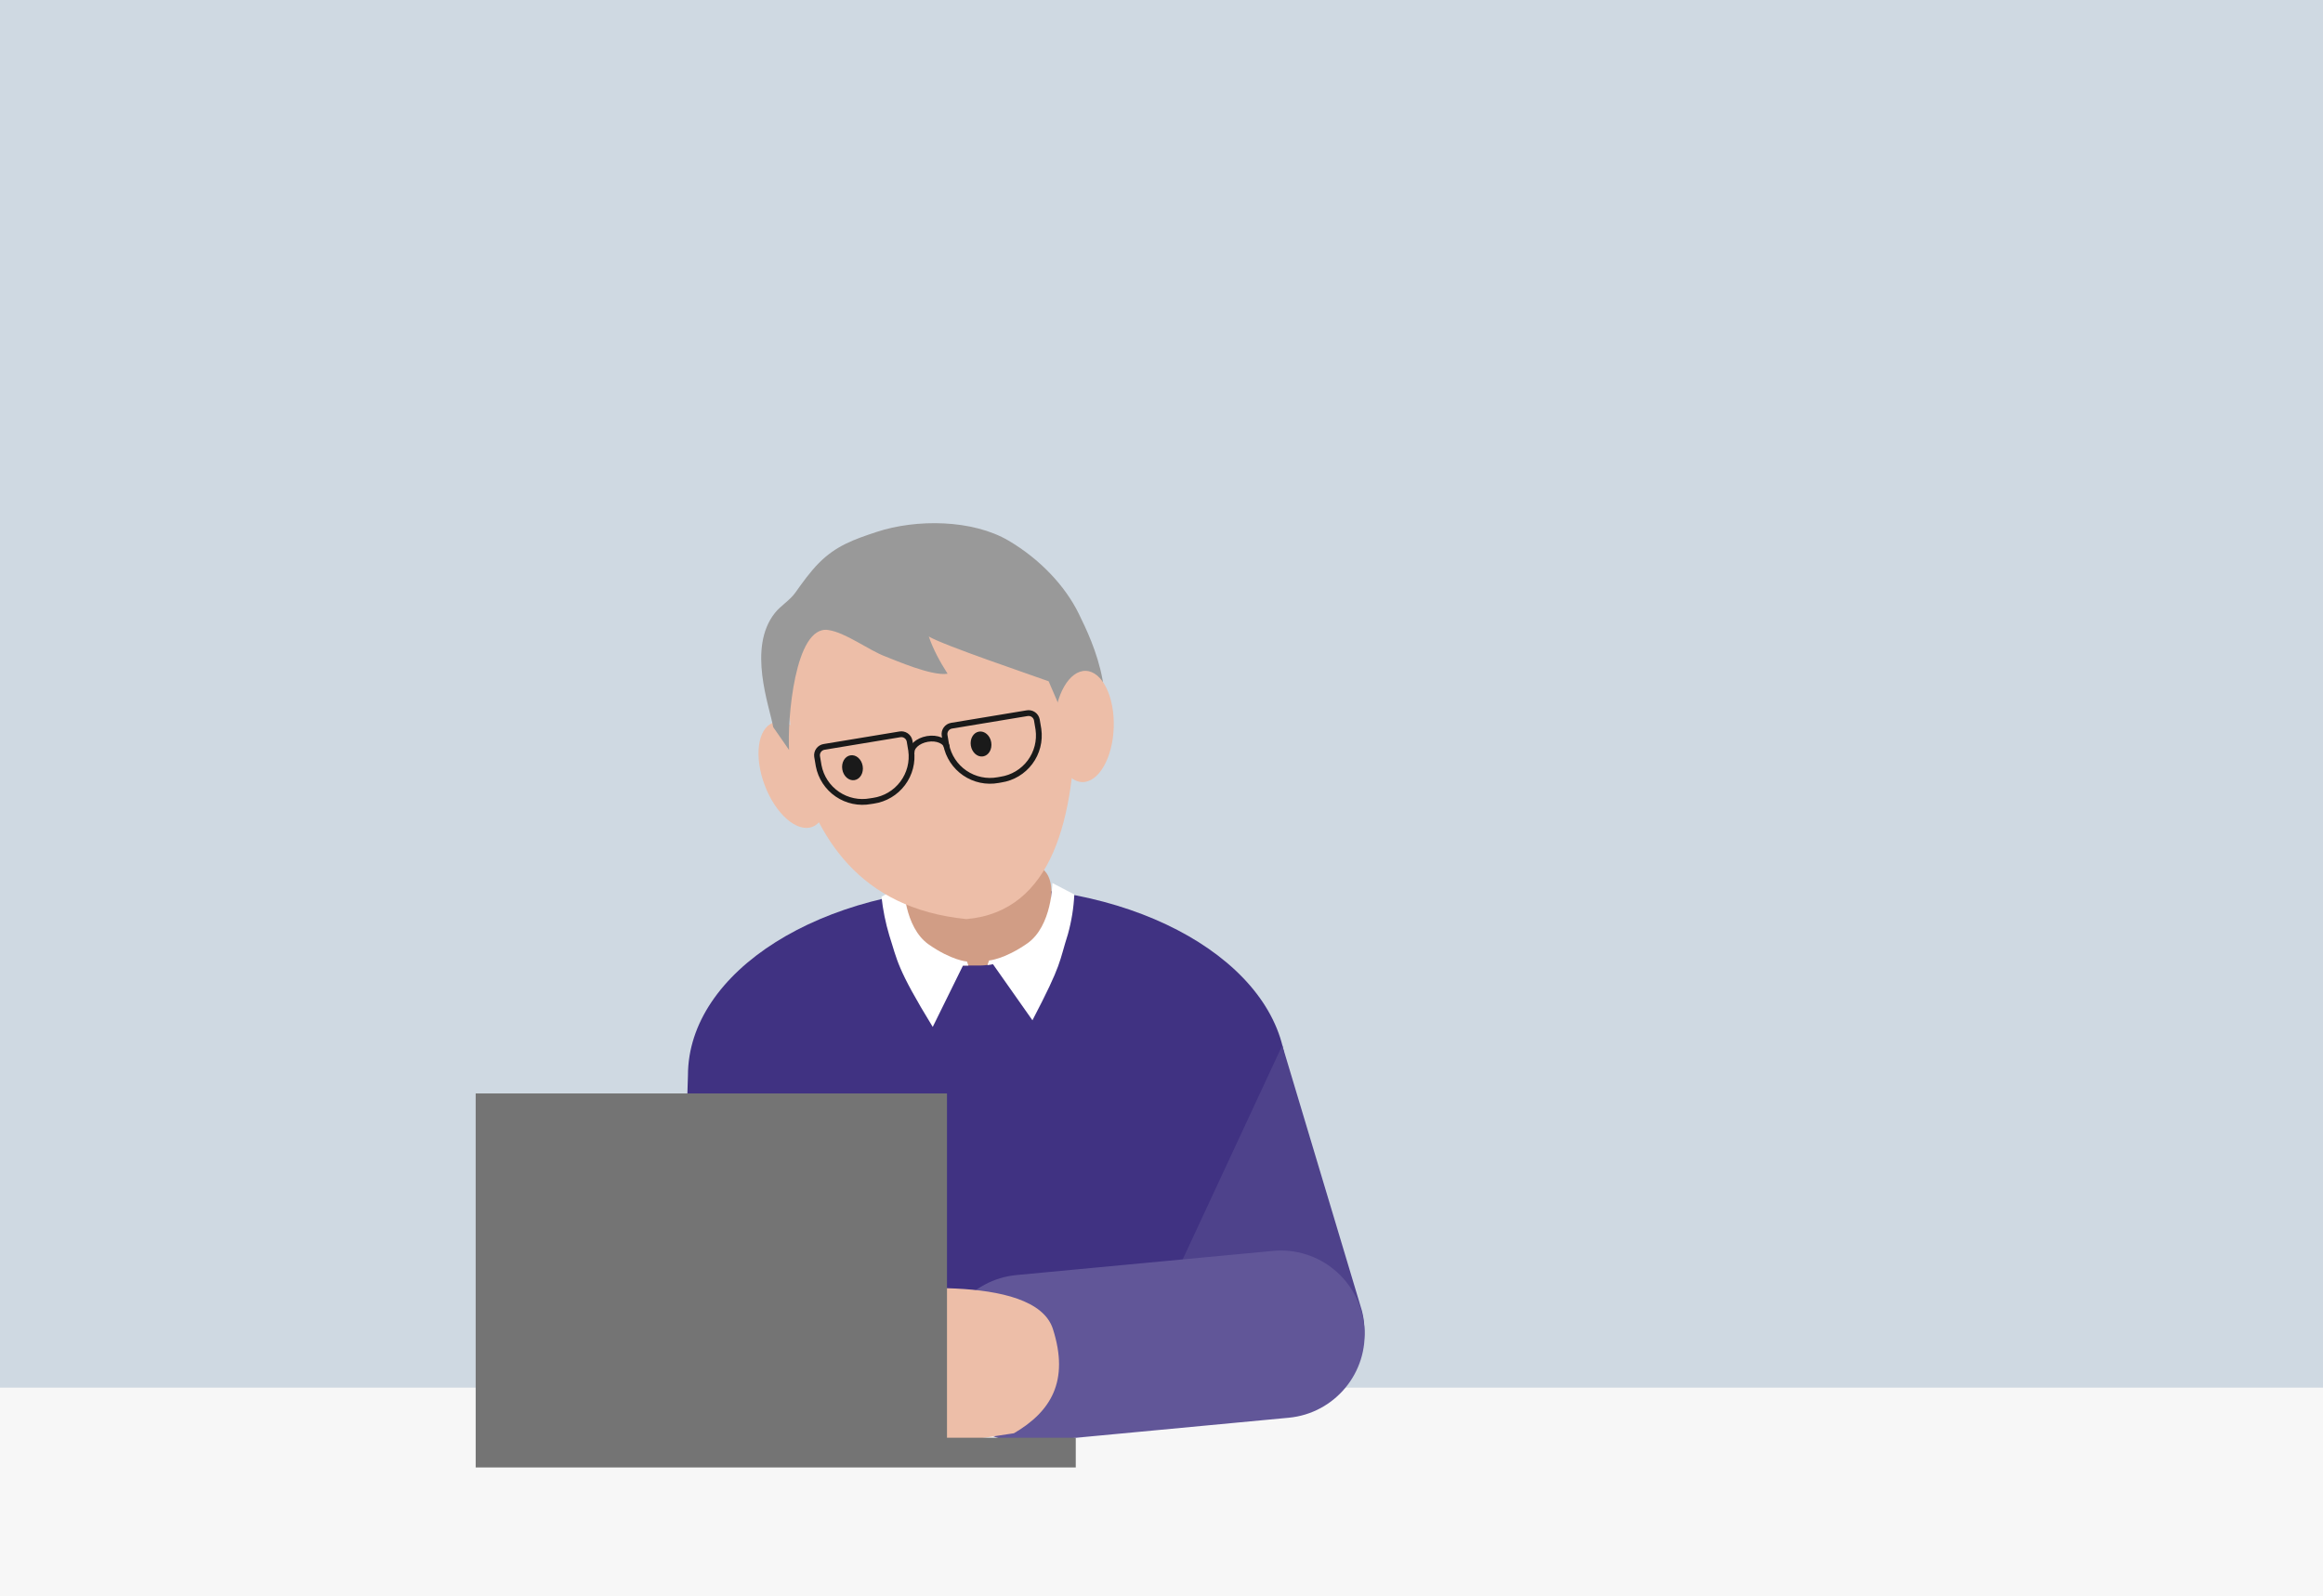 <svg width="713" height="490" viewBox="0 0 713 490" fill="none" xmlns="http://www.w3.org/2000/svg">
<rect x="0" y="0" width="713" height="490" fill="#333333" stroke="none"/>
<g clip-path="url(#clip0_3084_1848)">
<path d="M713 0H0V490H713V0Z" fill="#CFD9E2"/>
<path d="M713 426H0V490H713V426Z" fill="#F7F7F7"/>
<path d="M211.154 330.161C211.154 298.206 252.271 272.296 302.995 272.296C353.719 272.296 394.762 298.206 394.762 330.161V434.354L207.945 433.649L211.154 330.161Z" fill="#403282"/>
<path d="M362.786 387.116L369.926 414.935C371.589 421.338 375.722 426.821 381.42 430.182C387.117 433.544 393.915 434.51 400.323 432.869V432.869C406.692 431.134 412.12 426.958 415.428 421.246C418.737 415.535 419.661 408.749 417.998 402.361L393.573 320.924" fill="#4E428B"/>
<path d="M292.759 296.424H300.456C310.434 296.424 321.803 289.006 322.007 280.233L322.359 278.564C324.919 262.021 313.921 265.081 304.277 265.081H290.07C281.576 265.081 273.267 265.489 274.38 277.025C274.454 286.725 281.632 296.424 292.759 296.424Z" fill="#D19D85"/>
<path d="M327.775 286.8C324.974 295.573 326.143 295.499 316.888 313.229L304.777 296.018L303.071 296.278L303.572 294.868C303.572 294.868 308.264 294.534 315.293 289.638C322.953 284.297 323.008 271.092 323.008 271.092L329.741 274.597C329.544 278.726 328.884 282.819 327.775 286.8Z" fill="white"/>
<path d="M272.95 287.169C275.454 294.866 275.138 297.054 286.285 315.267L295.558 296.442H297.227L296.8 295.2C296.8 295.2 292.089 294.866 285.079 289.97C277.419 284.628 277.364 271.423 277.364 271.423L270.557 275.318C270.996 279.332 271.797 283.299 272.95 287.169Z" fill="white"/>
<path d="M234.731 241.11C231.39 232.287 232.51 223.686 237.233 221.897C241.955 220.109 248.492 225.811 251.833 234.634C255.173 243.456 254.053 252.058 249.331 253.846C244.608 255.634 238.072 249.932 234.731 241.11Z" fill="#EDBEA8"/>
<path d="M244.092 233.368C250.502 256.996 263.594 278.835 296.615 282.163C323.231 279.855 329.915 250.853 330.147 218.809C324.731 187.503 313.455 162.67 277.067 168.734C242.126 174.706 238.695 202.062 244.092 233.368Z" fill="#EDBEA8"/>
<path d="M242.196 230.25C241.623 221.007 243.935 192.022 254.122 193.4C259.528 194.129 266.501 199.568 271.82 201.567C274.809 202.691 285.957 207.621 290.845 206.837C288.546 203.217 286.469 199.484 285.076 195.413C289.829 198.189 315.673 206.911 321.859 209.156L333.331 235.746C345.626 217.964 335.283 196.979 331.164 188.518C326.928 179.814 319.151 171.643 309.591 165.995C298.462 159.436 281.207 159.299 269.056 163.305C262.023 165.635 256.57 167.567 251.342 172.849C248.627 175.598 246.374 178.756 244.137 181.91C242.409 184.352 239.667 185.869 237.815 188.21C229.371 198.897 236.135 216.623 237.32 223.227" fill="#999999"/>
<path d="M297.982 228.927C297.634 226.825 298.753 224.889 300.48 224.603C302.208 224.317 303.892 225.788 304.24 227.89C304.588 229.992 303.47 231.928 301.742 232.214C300.014 232.501 298.331 231.029 297.982 228.927Z" fill="#1A1A1A"/>
<path d="M258.528 236.209C258.179 234.108 259.298 232.172 261.026 231.885C262.754 231.599 264.437 233.07 264.785 235.172C265.134 237.274 264.015 239.21 262.287 239.497C260.559 239.783 258.876 238.311 258.528 236.209Z" fill="#1A1A1A"/>
<path d="M290.627 229.38C290.293 227.525 287.623 226.339 284.637 226.858C281.651 227.377 279.518 229.343 279.833 231.253" stroke="#1A1A1A" stroke-width="1.778" stroke-miterlimit="10"/>
<path d="M289.923 225.727L290.405 228.602C291.089 232.154 293.149 235.292 296.137 237.331C299.125 239.371 302.798 240.146 306.355 239.489L307.208 239.34C310.777 238.804 313.989 236.879 316.146 233.986C318.303 231.093 319.23 227.465 318.725 223.891L318.243 221.017C318.181 220.682 318.053 220.364 317.867 220.079C317.681 219.795 317.441 219.55 317.16 219.358C316.879 219.167 316.563 219.033 316.23 218.964C315.897 218.896 315.554 218.893 315.22 218.958L292.037 222.797C291.373 222.915 290.781 223.287 290.387 223.834C289.992 224.381 289.826 225.06 289.923 225.727V225.727Z" stroke="#1A1A1A" stroke-width="1.778" stroke-miterlimit="10"/>
<path d="M250.789 232.218L251.272 235.093C251.955 238.644 254.016 241.78 257.005 243.817C259.993 245.853 263.666 246.624 267.221 245.961L268.074 245.831C271.655 245.307 274.882 243.389 277.054 240.495C279.225 237.601 280.164 233.966 279.666 230.382L279.184 227.507C279.058 226.836 278.67 226.243 278.107 225.857C277.544 225.471 276.85 225.324 276.179 225.449L252.978 229.288C252.3 229.389 251.69 229.753 251.28 230.302C250.87 230.851 250.694 231.54 250.789 232.218Z" stroke="#1A1A1A" stroke-width="1.778" stroke-miterlimit="10"/>
<path d="M312.004 391.439L390.719 384.026C404.863 382.694 417.409 393.08 418.741 407.225C420.073 421.369 409.687 433.915 395.542 435.247L316.828 442.66C302.684 443.992 290.138 433.606 288.806 419.461C287.474 405.317 297.86 392.771 312.004 391.439Z" fill="#615698"/>
<path d="M261.525 396.797C253.309 397.224 236.469 402.713 243.201 419.98C252.363 446.483 283.391 444.238 283.391 444.238L311.21 440.01C322.523 433.389 328.291 424.042 323.172 407.999C317.479 390.306 269.722 396.315 261.525 396.797Z" fill="#EDBEA8"/>
<path d="M290.661 335.689V441.384H330.183V450.509H146V441.495V441.384V335.689H290.661Z" fill="#747474"/>
<path d="M332.123 240.099C327.076 239.929 323.243 232.148 323.56 222.72C323.878 213.291 328.227 205.786 333.274 205.956C338.321 206.126 342.154 213.907 341.837 223.336C341.519 232.764 337.17 240.269 332.123 240.099Z" fill="#EDBEA8"/>
</g>
<defs>
<clipPath id="clip0_3084_1848">
<rect width="713" height="490" fill="white"/>
</clipPath>
</defs>
</svg>
